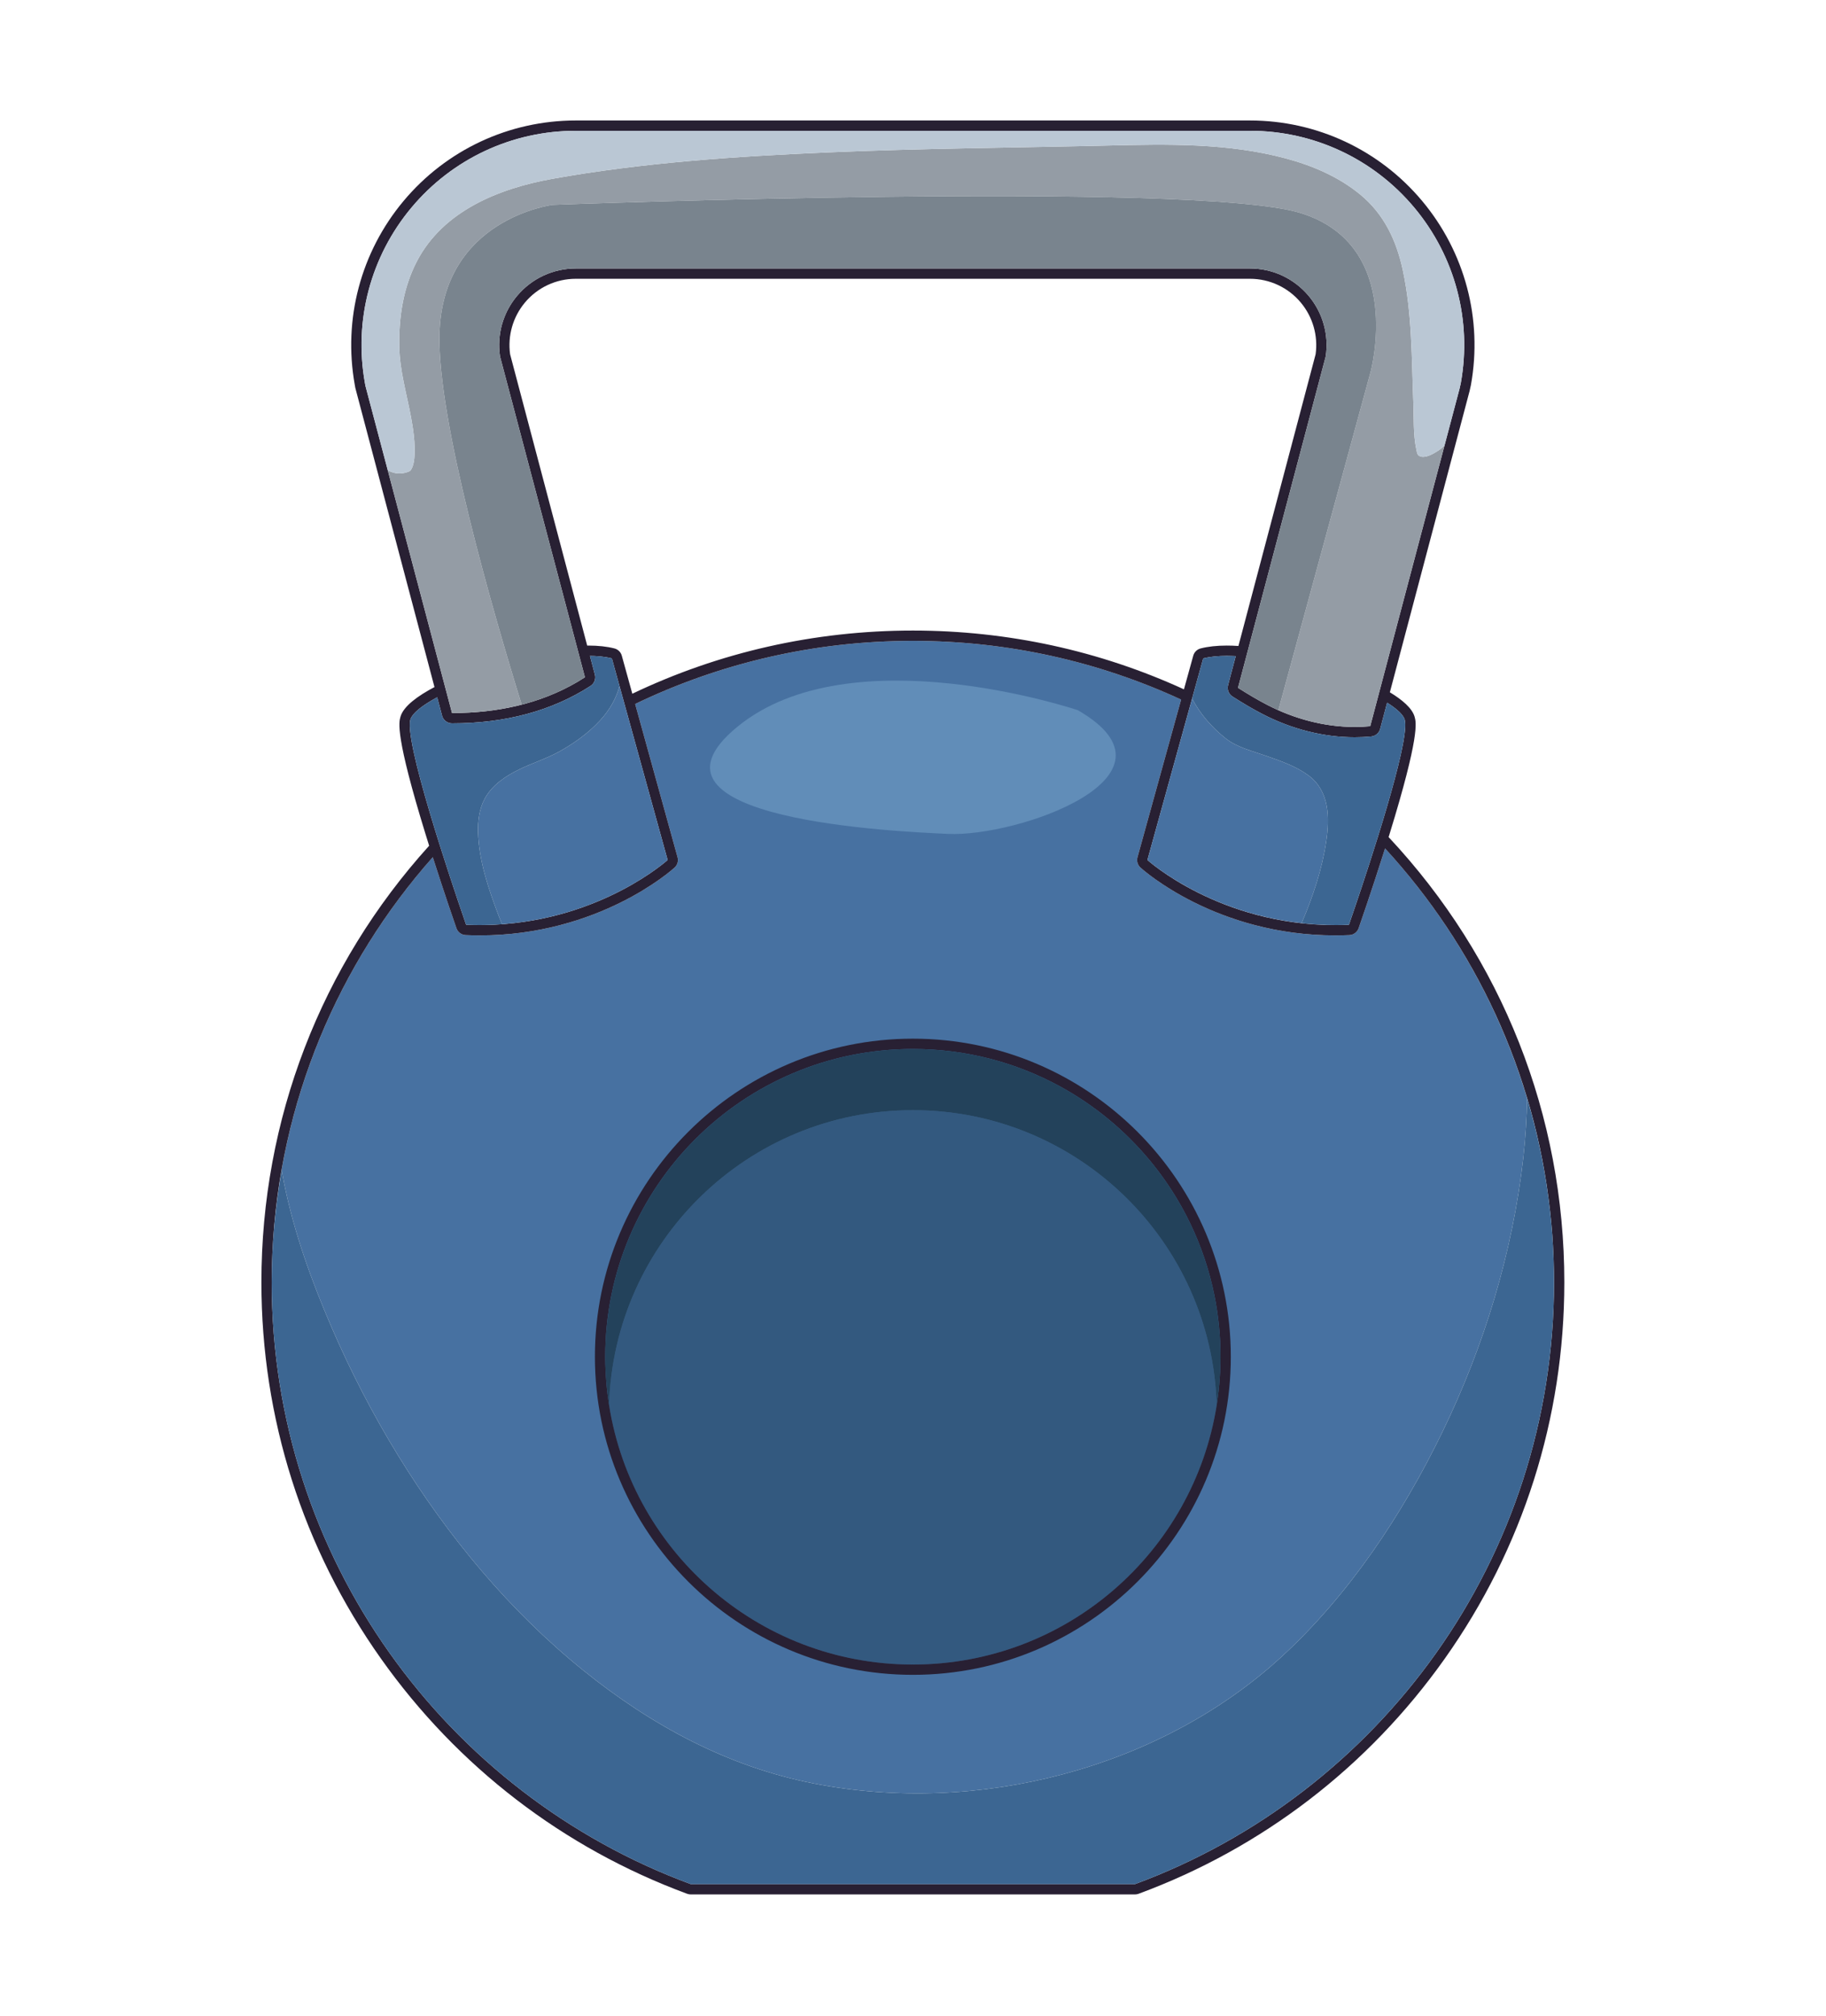 <?xml version="1.0" encoding="utf-8"?>
<!-- Generator: Adobe Illustrator 27.5.0, SVG Export Plug-In . SVG Version: 6.00 Build 0)  -->
<svg version="1.1" id="Capa_1" xmlns="http://www.w3.org/2000/svg" xmlns:xlink="http://www.w3.org/1999/xlink" x="0px" y="0px"
	 viewBox="0 0 2020 2229" style="enable-background:new 0 0 2020 2229;" xml:space="preserve">
<g>
	<path style="fill:#4771A1;" d="M1532.216,938.189c-14.771,46.84-29.063,87.75-29.221,88.202c-1.54,4.401-5.605,7.419-10.264,7.622
		c-5.164,0.224-10.392,0.338-15.538,0.338c-131.392,0-212.149-71.872-215.522-74.932c-3.189-2.892-4.477-7.334-3.328-11.484
		l48.257-174.349c-90.287-41.65-190.794-64.923-296.75-64.923c-110.056,0-214.255,25.069-307.204,69.804l46.906,169.467
		c1.148,4.15-0.139,8.592-3.328,11.484c-3.374,3.06-84.131,74.932-215.522,74.932c-5.147,0-10.375-0.114-15.539-0.338
		c-4.658-0.203-8.723-3.222-10.264-7.622c-0.147-0.42-12.528-35.862-26.144-78.505c-86.355,97.497-146.236,218.94-168.499,353.105
		c0.051,0.116,0.109,0.226,0.158,0.344c0.41-2.466,0.757-4.952,1.19-7.41c0.827,4.589,1.609,9.177,2.535,13.771
		c11.228,55.7,30.503,108.841,53.046,160.866c21.045,48.568,45.438,95.706,73.154,140.804
		c54.919,89.359,123.079,171.706,204.896,237.698c75.443,60.85,160.114,106.732,255.859,125.264
		c90.692,17.554,185.265,13.382,274.469-10.302c89.259-23.7,173.9-67.348,242.116-129.956
		c74.865-68.711,133.719-157.459,177.871-248.439c46.384-95.576,77.804-198.576,89.671-304.252
		c2.423-21.568,3.692-43.101,4.171-64.641C1658.268,1110.49,1603.949,1016.253,1532.216,938.189z"/>
</g>
<path style="fill:#282033;" d="M421.565,1834.282c84.706,119.452,201.782,209.302,338.57,259.837
	c1.265,0.467,2.602,0.706,3.951,0.706h491.53c1.348,0,2.685-0.239,3.95-0.706c136.788-50.535,253.864-140.385,338.57-259.837
	c86.609-122.135,132.388-266.104,132.388-416.344c0-184.461-68.874-358.313-194.39-492.281c0.276-0.892,0.554-1.775,0.829-2.668
	c33.837-109.714,29.698-124.198,27.931-130.383c-2.708-9.477-13.636-18.766-27.37-27.07l88.173-333.074l0.108-0.447l1.338-6.025
	l0.092-0.456c13.038-72.598-6.628-146.689-53.954-203.275c-47.325-56.58-116.773-89.031-190.536-89.031H636.959
	c-73.764,0-143.213,32.452-190.54,89.035c-47.324,56.574-66.989,130.663-53.955,203.27l0.545,3.039l0.201,0.905l87.435,330.283
	c-18.314,9.646-34.289,21.102-37.645,32.848c-1.767,6.185-5.906,20.67,27.931,130.383c1.264,4.098,2.535,8.165,3.804,12.208
	c-119.929,132.628-185.56,302.638-185.56,482.741C289.177,1568.178,334.956,1712.148,421.565,1834.282z M453.647,807.782
	c-0.165-1.772-0.269-3.411-0.306-4.905c-0.073-2.988,0.122-5.399,0.619-7.14c0.235-0.823,0.619-1.674,1.102-2.543
	c0.157-0.282,0.379-0.576,0.562-0.863c0.379-0.597,0.775-1.198,1.261-1.814c0.277-0.35,0.603-0.708,0.913-1.064
	c0.498-0.571,1.016-1.144,1.597-1.729c0.383-0.384,0.794-0.772,1.212-1.162c0.621-0.578,1.275-1.161,1.971-1.751
	c0.468-0.396,0.943-0.792,1.444-1.192c0.756-0.604,1.56-1.214,2.389-1.827c0.533-0.394,1.055-0.787,1.618-1.185
	c0.934-0.66,1.93-1.326,2.942-1.994c0.537-0.355,1.046-0.707,1.605-1.064c1.347-0.86,2.769-1.727,4.234-2.597
	c0.287-0.17,0.545-0.337,0.836-0.508c1.775-1.04,3.637-2.084,5.567-3.131c0.144-0.078,0.284-0.156,0.429-0.234l5.378,20.315
	c1.324,5,5.847,8.482,11.019,8.482c59.294,0,110.809-13.922,153.223-41.378c4.14-2.68,6.087-7.718,4.825-12.485l-5.481-20.703
	l-0.002-0.009c0.627,0.007,1.239,0.028,1.859,0.043c1.042,0.025,2.111,0.026,3.129,0.073c1.42,0.065,2.773,0.188,4.144,0.297
	c0.907,0.072,1.846,0.116,2.73,0.207c1.497,0.155,2.917,0.375,4.345,0.588c0.691,0.103,1.42,0.173,2.094,0.289
	c2.069,0.357,4.06,0.778,5.962,1.268l61.698,222.907c0,0-72.554,65.724-191.194,71.523c-0.716,0.036-1.426,0.08-2.146,0.111
	c-2.217,0.094-4.457,0.155-6.706,0.207c-1.6,0.038-3.207,0.067-4.823,0.083c-1.005,0.009-1.984,0.052-2.994,0.052
	c-0.651,0-1.327-0.039-1.98-0.043c-4.305-0.02-8.646-0.092-13.064-0.284C515.659,1022.626,458.448,859.169,453.647,807.782z
	 M404.229,426.558l-0.545-3.04c-12.436-69.271,6.323-139.962,51.478-193.944c45.155-53.985,111.419-84.949,181.797-84.949h745.785
	c70.378,0,136.638,30.96,181.793,84.945c45.151,53.986,63.918,124.677,51.478,193.948l-1.338,6.026l-98.884,373.535
	c-5.695,0.534-11.402,0.793-17.115,0.793c-33.447,0-66.881-8.934-96.675-24.335c-11.152-5.765-21.883-12.227-32.463-18.937
	l97.038-366.564c0.444-2.992,0.726-5.989,0.85-8.978c0.124-2.989,0.089-5.971-0.102-8.935c-0.191-2.963-0.537-5.908-1.035-8.823
	c-0.997-5.829-2.604-11.539-4.798-17.038c-3.29-8.247-7.899-16.019-13.743-23.007c-16.145-19.304-39.84-30.378-65.005-30.378
	H636.959c-25.165,0-48.864,11.073-65.009,30.378c-5.845,6.988-10.454,14.76-13.744,23.007c-2.193,5.498-3.801,11.208-4.798,17.038
	c-0.498,2.915-0.845,5.86-1.035,8.823c-0.191,2.964-0.226,5.946-0.102,8.935c0.124,2.99,0.407,5.986,0.85,8.978l93.948,354.894
	c-2.733,1.769-5.493,3.471-8.279,5.106c-42.034,24.688-89.955,34.442-138.641,34.442h-0.109l-71.07-268.461l0,0L404.229,426.558z
	 M1550.097,789.454c0.31,0.356,0.637,0.714,0.913,1.064c0.486,0.616,0.882,1.216,1.262,1.814c0.182,0.287,0.404,0.581,0.561,0.863
	c0.483,0.869,0.866,1.72,1.102,2.543c0.746,2.612,0.811,6.729,0.314,12.045c-0.332,3.544-0.912,7.621-1.706,12.14
	c-0.794,4.52-1.801,9.482-2.985,14.797c-14.804,66.431-57.32,187.907-57.32,187.907c-4.81,0.209-9.546,0.302-14.224,0.309
	c-0.27,0.001-0.551,0.018-0.82,0.018c-128.503,0-207.864-71.976-207.864-71.976l61.698-222.907c1.902-0.491,3.895-0.911,5.964-1.269
	c0.666-0.115,1.386-0.184,2.068-0.286c1.436-0.214,2.865-0.435,4.37-0.591c0.881-0.092,1.819-0.135,2.723-0.206
	c1.372-0.109,2.729-0.233,4.15-0.298c1.019-0.047,2.086-0.048,3.128-0.073c1.225-0.03,2.419-0.086,3.675-0.086
	c0.159,0,0.328,0.009,0.488,0.01c0.783,0.002,1.595,0.034,2.389,0.047c1.627,0.028,3.26,0.062,4.932,0.135
	c0.699,0.03,1.405,0.07,2.112,0.108l-8.505,32.125c-1.272,4.805,0.717,9.881,4.914,12.543c13.007,8.249,23.287,14.244,33.334,19.437
	c32.409,16.753,67.649,25.608,101.91,25.608c6.086,0,12.202-0.284,18.177-0.843c4.758-0.446,8.734-3.812,9.957-8.432l7.666-28.96
	l0.004-0.015c0.281,0.177,0.559,0.353,0.836,0.529c0.555,0.355,1.061,0.704,1.594,1.057c1.018,0.672,2.021,1.343,2.96,2.006
	c0.556,0.393,1.071,0.78,1.597,1.17c0.836,0.618,1.646,1.232,2.407,1.84c0.498,0.398,0.97,0.791,1.435,1.185
	c0.699,0.592,1.356,1.176,1.979,1.757c0.417,0.388,0.827,0.775,1.208,1.159C1549.081,788.308,1549.599,788.882,1550.097,789.454z
	 M650.791,713.862c-0.393,0-0.812,0.019-1.208,0.021l-85.274-322.126c-2.864-20.483,3.091-41.293,16.385-57.187
	c13.975-16.709,34.483-26.292,56.266-26.292h745.785c21.781,0,42.287,9.583,56.261,26.292c13.295,15.895,19.25,36.704,16.386,57.187
	l-85.387,322.552c-4.482-0.293-8.795-0.447-12.899-0.447c-11.042,0-20.775,1.067-28.927,3.171c-3.947,1.018-7.049,4.067-8.137,7.996
	l-10.305,37.231c-92.896-42.544-194.658-64.994-299.886-64.994c-109.187,0-214.655,24.143-310.345,69.858l-11.651-42.094
	c-1.087-3.929-4.19-6.978-8.137-7.996C671.565,714.928,661.832,713.862,650.791,713.862L650.791,713.862z M504.9,1026.391
	c1.541,4.401,5.606,7.419,10.264,7.622c5.164,0.224,10.392,0.338,15.539,0.338c131.391,0,212.148-71.872,215.522-74.932
	c3.189-2.892,4.476-7.334,3.328-11.484l-46.906-169.467c92.949-44.735,197.148-69.804,307.204-69.804
	c105.956,0,206.464,23.273,296.75,64.923l-48.257,174.349c-1.149,4.15,0.139,8.592,3.328,11.484
	c3.373,3.06,84.13,74.932,215.522,74.932c5.146,0,10.374-0.114,15.538-0.338c4.658-0.203,8.724-3.222,10.264-7.622
	c0.158-0.452,14.45-41.362,29.221-88.202c99.365,108.135,165.566,247.197,182.547,401.104c0.015,0.136,0.031,0.271,0.046,0.407
	c0.935,8.521,1.745,17.08,2.376,25.69c0.002,0.032,0.004,0.066,0.006,0.099c0.562,7.685,0.97,15.412,1.285,23.164
	c0.075,1.83,0.148,3.66,0.209,5.494c0.261,7.903,0.44,15.826,0.44,23.792c0,305.313-192.93,565.526-463.509,665.489h-491.53
	c-270.58-99.963-463.51-360.176-463.51-665.489c0-5.568,0.077-11.118,0.211-16.653c0.09-3.886,0.248-7.754,0.4-11.625
	c0.053-1.304,0.088-2.614,0.149-3.917c7.493-167.686,73.208-320.199,177.421-437.857
	C492.371,990.529,504.753,1025.972,504.9,1026.391z"/>
<path style="fill:#3C6692;" d="M1685.222,1279.379c-11.867,105.676-43.287,208.676-89.671,304.252
	c-44.152,90.98-103.006,179.728-177.871,248.439c-68.216,62.608-152.857,106.257-242.116,129.956
	c-89.204,23.685-183.777,27.856-274.469,10.302c-95.744-18.532-180.416-64.414-255.859-125.264
	c-81.817-65.992-149.977-148.339-204.896-237.698c-27.717-45.099-52.109-92.236-73.154-140.804
	c-22.543-52.026-41.818-105.167-53.046-160.866c-0.926-4.594-1.708-9.182-2.535-13.771c-5.296,30.018-8.816,60.647-10.27,91.818
	c-0.061,1.303-0.095,2.613-0.149,3.917c-0.158,3.868-0.305,7.74-0.4,11.625c-0.134,5.536-0.211,11.085-0.211,16.653
	c0,305.313,192.93,565.526,463.51,665.489h491.53c270.579-99.963,463.509-360.176,463.509-665.489c0-7.966-0.176-15.891-0.44-23.792
	c-0.061-1.833-0.134-3.664-0.209-5.494c-0.319-7.751-0.717-15.48-1.285-23.164c-0.002-0.033-0.004-0.066-0.006-0.099
	c-0.638-8.608-1.432-17.171-2.376-25.69c-0.015-0.136-0.031-0.271-0.046-0.407c-4.767-42.817-13.359-84.48-25.367-124.669
	C1688.919,1236.202,1687.648,1257.774,1685.222,1279.379z"/>
<path style="fill:#4771A1;" d="M1447.655,857.604c-13.691-10.197-30.521-15.931-46.458-21.58
	c-15.078-5.344-32.619-9.392-45.343-19.505c-15.524-12.34-28.474-27.323-37.109-44.082l0.601-2.171l-50.018,180.71
	c0,0,64.217,58.113,170.566,69.849c12.553-29.396,22.693-59.722,27.254-90.568C1471.004,904.173,1470.735,874.794,1447.655,857.604z
	"/>
<path style="fill:#3C6692;" d="M1547.291,786.566c-0.623-0.581-1.28-1.166-1.979-1.757c-0.465-0.393-0.937-0.787-1.435-1.185
	c-0.761-0.608-1.572-1.223-2.407-1.84c-0.527-0.389-1.042-0.777-1.597-1.17c-0.938-0.663-1.942-1.335-2.96-2.006
	c-0.534-0.353-1.039-0.702-1.594-1.057c-0.267-0.17-0.568-0.344-0.84-0.515l-7.666,28.96c-1.223,4.62-5.198,7.986-9.957,8.432
	c-5.975,0.559-12.09,0.843-18.177,0.843c-34.261,0-69.501-8.855-101.91-25.608c-10.047-5.193-20.327-11.188-33.334-19.437
	c-4.197-2.662-6.186-7.737-4.914-12.543l8.505-32.125c-0.706-0.038-1.413-0.078-2.112-0.108c-1.672-0.073-3.305-0.107-4.932-0.135
	c-0.794-0.013-1.606-0.045-2.389-0.047c-1.42-0.004-2.784,0.043-4.164,0.077c-1.042,0.025-2.109,0.026-3.128,0.073
	c-1.422,0.066-2.778,0.189-4.15,0.298c-0.904,0.072-1.842,0.115-2.723,0.206c-1.505,0.156-2.934,0.377-4.37,0.591
	c-0.682,0.102-1.403,0.171-2.068,0.286c-2.069,0.358-4.061,0.778-5.963,1.269l-12.281,44.368
	c8.634,16.759,21.584,31.742,37.109,44.082c12.724,10.114,30.265,14.161,45.343,19.505c15.938,5.649,32.767,11.383,46.458,21.58
	c23.08,17.19,23.349,46.569,19.492,72.653c-4.563,30.861-14.711,61.201-27.271,90.61c12.177,1.344,24.896,2.088,38.136,2.068
	c4.678-0.007,9.414-0.1,14.224-0.309c0,0,42.516-121.475,57.32-187.907c1.184-5.315,2.191-10.277,2.985-14.797
	c0.794-4.519,1.375-8.596,1.706-12.14c0.497-5.316,0.432-9.433-0.314-12.045c-0.235-0.823-0.618-1.674-1.101-2.543
	c-0.157-0.282-0.379-0.576-0.561-0.863c-0.379-0.597-0.776-1.198-1.262-1.814c-0.276-0.35-0.603-0.708-0.913-1.064
	c-0.497-0.571-1.016-1.146-1.597-1.729C1548.118,787.342,1547.708,786.955,1547.291,786.566z"/>
<path style="fill:#4771A1;" d="M684.773,756.628C684.773,756.628,684.773,756.628,684.773,756.628l0.578,2.093
	c-3.639,13.49-10.843,26.335-21.527,37.916c-12.76,13.833-28.05,24.882-44.431,34.037c-14.239,7.957-29.898,12.857-44.568,19.921
	c-15.275,7.356-30.663,17.541-38.785,32.94c-5.89,11.165-7.534,24.135-7.189,36.611c0.878,31.849,11.753,63.392,22.943,92.88
	c1.141,3.008,2.399,5.964,3.587,8.951c113.872-8.271,183.185-71.001,183.185-71.001L684.773,756.628z"/>
<path style="fill:#3C6692;" d="M515.659,1022.626c4.418,0.192,8.759,0.264,13.064,0.284c1.666,0.008,3.325,0.008,4.974-0.009
	c1.616-0.016,3.223-0.045,4.823-0.083c2.246-0.055,4.491-0.111,6.706-0.207c0.72-0.031,1.429-0.075,2.146-0.111
	c2.694-0.134,5.38-0.281,8.028-0.473c-1.194-3.004-2.459-5.975-3.607-8.999c-11.189-29.488-22.064-61.031-22.943-92.88
	c-0.344-12.476,1.299-25.446,7.189-36.611c8.122-15.399,23.511-25.584,38.785-32.94c14.669-7.064,30.329-11.964,44.568-19.921
	c16.381-9.155,31.671-20.204,44.431-34.037c10.684-11.582,17.888-24.426,21.527-37.916l-8.483-30.652
	c-1.902-0.49-3.893-0.911-5.962-1.268c-0.674-0.116-1.403-0.187-2.094-0.289c-1.428-0.213-2.848-0.433-4.345-0.588
	c-0.883-0.092-1.823-0.135-2.73-0.207c-1.371-0.109-2.725-0.231-4.144-0.297c-1.019-0.047-2.087-0.048-3.129-0.073
	c-0.615-0.015-1.233-0.027-1.857-0.035l5.481,20.703c1.262,4.767-0.685,9.806-4.825,12.485
	c-42.414,27.456-93.929,41.378-153.223,41.378c-5.172,0-9.695-3.482-11.019-8.482l-5.378-20.315
	c-0.145,0.078-0.285,0.156-0.429,0.234c-1.931,1.047-3.793,2.092-5.567,3.131c-0.291,0.17-0.549,0.338-0.836,0.508
	c-1.465,0.87-2.888,1.737-4.234,2.597c-0.559,0.357-1.068,0.709-1.605,1.064c-1.011,0.668-2.009,1.335-2.942,1.994
	c-0.563,0.398-1.085,0.791-1.618,1.185c-0.828,0.613-1.634,1.223-2.389,1.827c-0.5,0.4-0.976,0.796-1.444,1.192
	c-0.696,0.589-1.352,1.172-1.971,1.751c-0.418,0.389-0.829,0.778-1.212,1.162c-0.581,0.584-1.099,1.158-1.597,1.729
	c-0.31,0.356-0.636,0.714-0.913,1.064c-0.486,0.616-0.883,1.216-1.261,1.814c-0.182,0.287-0.405,0.581-0.562,0.863
	c-0.483,0.869-0.866,1.72-1.101,2.543c-0.498,1.741-0.692,4.152-0.619,7.14c0.037,1.494,0.14,3.133,0.306,4.905
	C458.448,859.169,515.659,1022.626,515.659,1022.626z"/>
<path style="fill:#949CA5;" d="M1599.627,486.398l-1.718,6.488c-2.546,2.3-5.242,4.411-8.137,6.237
	c-4.459,2.814-12.026,7.059-17.362,5.881c-4.367-0.965-4.615-3.203-5.614-7.921c-3.531-16.7-2.646-35.582-3.323-52.562
	c-1.935-48.565-1.337-97.672-11.557-145.447c-7.042-32.923-20.704-62.221-47.126-83.957c-23.997-19.743-53.007-32.091-82.847-40.059
	c-63.799-17.036-130.286-15.717-195.703-14.153c-103.149,2.465-206.351,3.148-309.444,7.564
	c-102.116,4.374-205.356,11.217-306.081,29.345c-58.781,10.578-120.553,35.366-149.58,91.217
	c-15.06,28.976-20.085,61.988-19.441,94.366c0.537,26.944,8.277,52.146,13.096,78.487c2.524,13.791,4.551,27.923,3.761,41.979
	c-0.233,4.141-0.84,9.154-2.366,12.648c-1.795,4.111-2.525,4.559-5.938,5.66c-7.593,2.449-14.072,1.651-21.099-2.04l-0.178-0.112
	l71.07,268.461h0.109c26.136,0,52.042-2.847,76.944-9.27c-31.959-103.321-93.137-314.382-90.928-409.385
	c2.985-128.371,125.387-143.298,125.387-143.298s710.518-26.868,826.947,8.956c116.429,35.824,77.62,176.137,77.62,176.137
	l-101.926,373.726c-4.118-1.827-8.194-3.743-12.19-5.808c29.794,15.401,63.228,24.335,96.675,24.335
	c5.712,0,11.419-0.26,17.115-0.793L1599.627,486.398L1599.627,486.398z"/>
<path style="fill:#BAC7D4;" d="M429.149,520.13c7.026,3.691,13.506,4.489,21.099,2.04c3.413-1.101,4.143-1.549,5.938-5.66
	c1.525-3.494,2.133-8.507,2.366-12.648c0.79-14.056-1.237-28.188-3.761-41.979c-4.82-26.34-12.559-51.542-13.096-78.487
	c-0.644-32.378,4.38-65.391,19.441-94.366c29.027-55.851,90.799-80.639,149.58-91.217c100.726-18.128,203.965-24.971,306.081-29.345
	c103.094-4.416,206.295-5.098,309.444-7.564c65.416-1.564,131.904-2.883,195.703,14.153c29.841,7.969,58.85,20.316,82.847,40.059
	c26.421,21.736,40.084,51.034,47.126,83.957c10.22,47.775,9.621,96.882,11.557,145.447c0.677,16.98-0.208,35.862,3.323,52.562
	c0.999,4.718,1.247,6.957,5.614,7.921c5.336,1.178,12.903-3.067,17.362-5.881c2.895-1.826,5.591-3.937,8.137-6.237l16.769-63.341
	l1.338-6.026c12.44-69.271-6.327-139.962-51.478-193.948c-45.155-53.985-111.415-84.945-181.793-84.945H636.959
	c-70.378,0-136.642,30.964-181.797,84.949c-45.155,53.981-63.914,124.673-51.478,193.944l0.545,3.04l24.741,93.46l0,0
	L429.149,520.13z"/>
<path style="fill:#33597F;" d="M1009.85,1227.621c-182.374,0-330.742,145.175-336.095,326.253c-0.413-2.609-0.738-5.246-1.092-7.874
	c22.346,166.328,164.74,294.617,337.188,294.617c169.722,0,310.389-124.25,336.097-286.744
	C1340.593,1372.795,1192.225,1227.621,1009.85,1227.621z"/>
<path style="fill:#282033;" d="M1009.851,1852.016c193.945,0,351.731-157.786,351.731-351.731
	c0-193.945-157.786-351.731-351.731-351.731s-351.731,157.786-351.731,351.731C658.119,1694.23,815.905,1852.016,1009.851,1852.016z
	 M1009.851,1159.953c58.737,0,113.999,14.88,162.222,41.076c9.644,5.24,19.007,10.931,28.061,17.047
	c9.053,6.116,17.796,12.656,26.2,19.592c8.404,6.936,16.469,14.267,24.168,21.966c0.179,0.179,0.346,0.37,0.525,0.55
	c7.503,7.536,14.666,15.409,21.441,23.618c6.936,8.404,13.476,17.147,19.592,26.2c3.058,4.526,6.01,9.131,8.853,13.809
	c5.684,9.356,10.931,19.007,15.711,28.927c11.948,24.797,20.979,51.266,26.646,78.959c4.533,22.155,6.914,45.093,6.914,68.589l0,0
	v0.001c0,5.249-0.156,10.462-0.396,15.652c-0.09,1.971-0.23,3.927-0.353,5.889c-0.199,3.121-0.427,6.232-0.709,9.329
	c-0.219,2.43-0.454,4.853-0.723,7.269c-0.289,2.568-0.63,5.119-0.975,7.669c-0.349,2.595-0.671,5.197-1.078,7.773
	c0,0.003-0.001,0.005-0.001,0.007v-0.001c-25.708,162.494-166.375,286.744-336.097,286.744
	c-172.447,0-314.842-128.289-337.188-294.617c-0.339-2.509-0.674-5.018-0.959-7.544c-0.271-2.432-0.509-4.873-0.729-7.321
	c-0.28-3.084-0.508-6.181-0.706-9.288c-0.124-1.972-0.266-3.937-0.355-5.918c-0.239-5.168-0.393-10.358-0.394-15.584
	c0-0.021-0.001-0.04-0.001-0.06C669.518,1312.325,821.89,1159.953,1009.851,1159.953z"/>
<path style="fill:#23425B;" d="M669.518,1500.285c0,0.02,0.001,0.039,0.001,0.06c0.001,5.226,0.155,10.416,0.394,15.584
	c0.091,1.98,0.23,3.947,0.355,5.918c0.198,3.107,0.425,6.204,0.706,9.288c0.223,2.446,0.455,4.89,0.729,7.321
	c0.284,2.526,0.62,5.035,0.959,7.544c0.354,2.628,0.679,5.266,1.092,7.874c5.353-181.078,153.721-326.253,336.095-326.253
	c182.375,0,330.743,145.174,336.097,326.252v0.001c0-0.003,0.001-0.005,0.001-0.007c0.407-2.575,0.727-5.179,1.078-7.773
	c0.345-2.55,0.686-5.101,0.975-7.669c0.272-2.414,0.502-4.84,0.723-7.269c0.282-3.097,0.511-6.208,0.709-9.329
	c0.125-1.961,0.263-3.918,0.353-5.889c0.24-5.19,0.396-10.403,0.396-15.652v-0.001c0-23.495-2.381-46.434-6.914-68.589
	c-5.667-27.694-14.698-54.162-26.646-78.959c-4.78-9.919-10.026-19.571-15.711-28.927c-2.843-4.678-5.794-9.282-8.853-13.809
	c-6.116-9.053-12.656-17.796-19.592-26.2c-6.774-8.208-13.938-16.082-21.441-23.618c-0.179-0.18-0.346-0.371-0.525-0.55
	c-7.699-7.698-15.764-15.03-24.168-21.966c-8.404-6.936-17.147-13.476-26.2-19.592c-9.053-6.116-18.416-11.807-28.061-17.047
	c-48.223-26.196-103.485-41.076-162.223-41.076C821.891,1159.953,669.518,1312.325,669.518,1500.285z"/>
<path style="fill:#79848E;" d="M1516.12,411.62c0,0,38.809-140.313-77.62-176.137c-116.429-35.824-826.947-8.956-826.947-8.956
	s-122.401,14.926-125.387,143.298c-2.209,95.008,58.975,306.084,90.933,409.401c21.486-5.541,42.222-13.757,61.692-25.187
	c2.786-1.636,5.547-3.337,8.279-5.106l-93.948-354.894c-0.444-2.992-0.726-5.989-0.85-8.978c-0.124-2.989-0.089-5.971,0.102-8.935
	c0.19-2.963,0.537-5.908,1.035-8.823c0.998-5.83,2.605-11.539,4.798-17.038c3.29-8.247,7.899-16.019,13.744-23.007
	c16.145-19.304,39.844-30.378,65.009-30.378h745.785c25.165,0,48.86,11.073,65.005,30.378c5.845,6.988,10.453,14.76,13.743,23.007
	c2.194,5.498,3.801,11.208,4.798,17.038c0.499,2.915,0.845,5.86,1.035,8.823c0.19,2.964,0.225,5.946,0.102,8.935
	c-0.124,2.99-0.406,5.986-0.85,8.978l-97.038,366.564c10.58,6.71,21.311,13.172,32.463,18.937c3.995,2.065,8.072,3.981,12.19,5.808
	L1516.12,411.62z"/>
<path style="fill:#618DB8;" d="M1048.78,922.118c76.921,3.608,270.118-63.736,143.586-136.772c0,0-251.276-84.792-376.913,18.527
	C689.814,907.191,995.963,919.64,1048.78,922.118z"/>
</svg>
